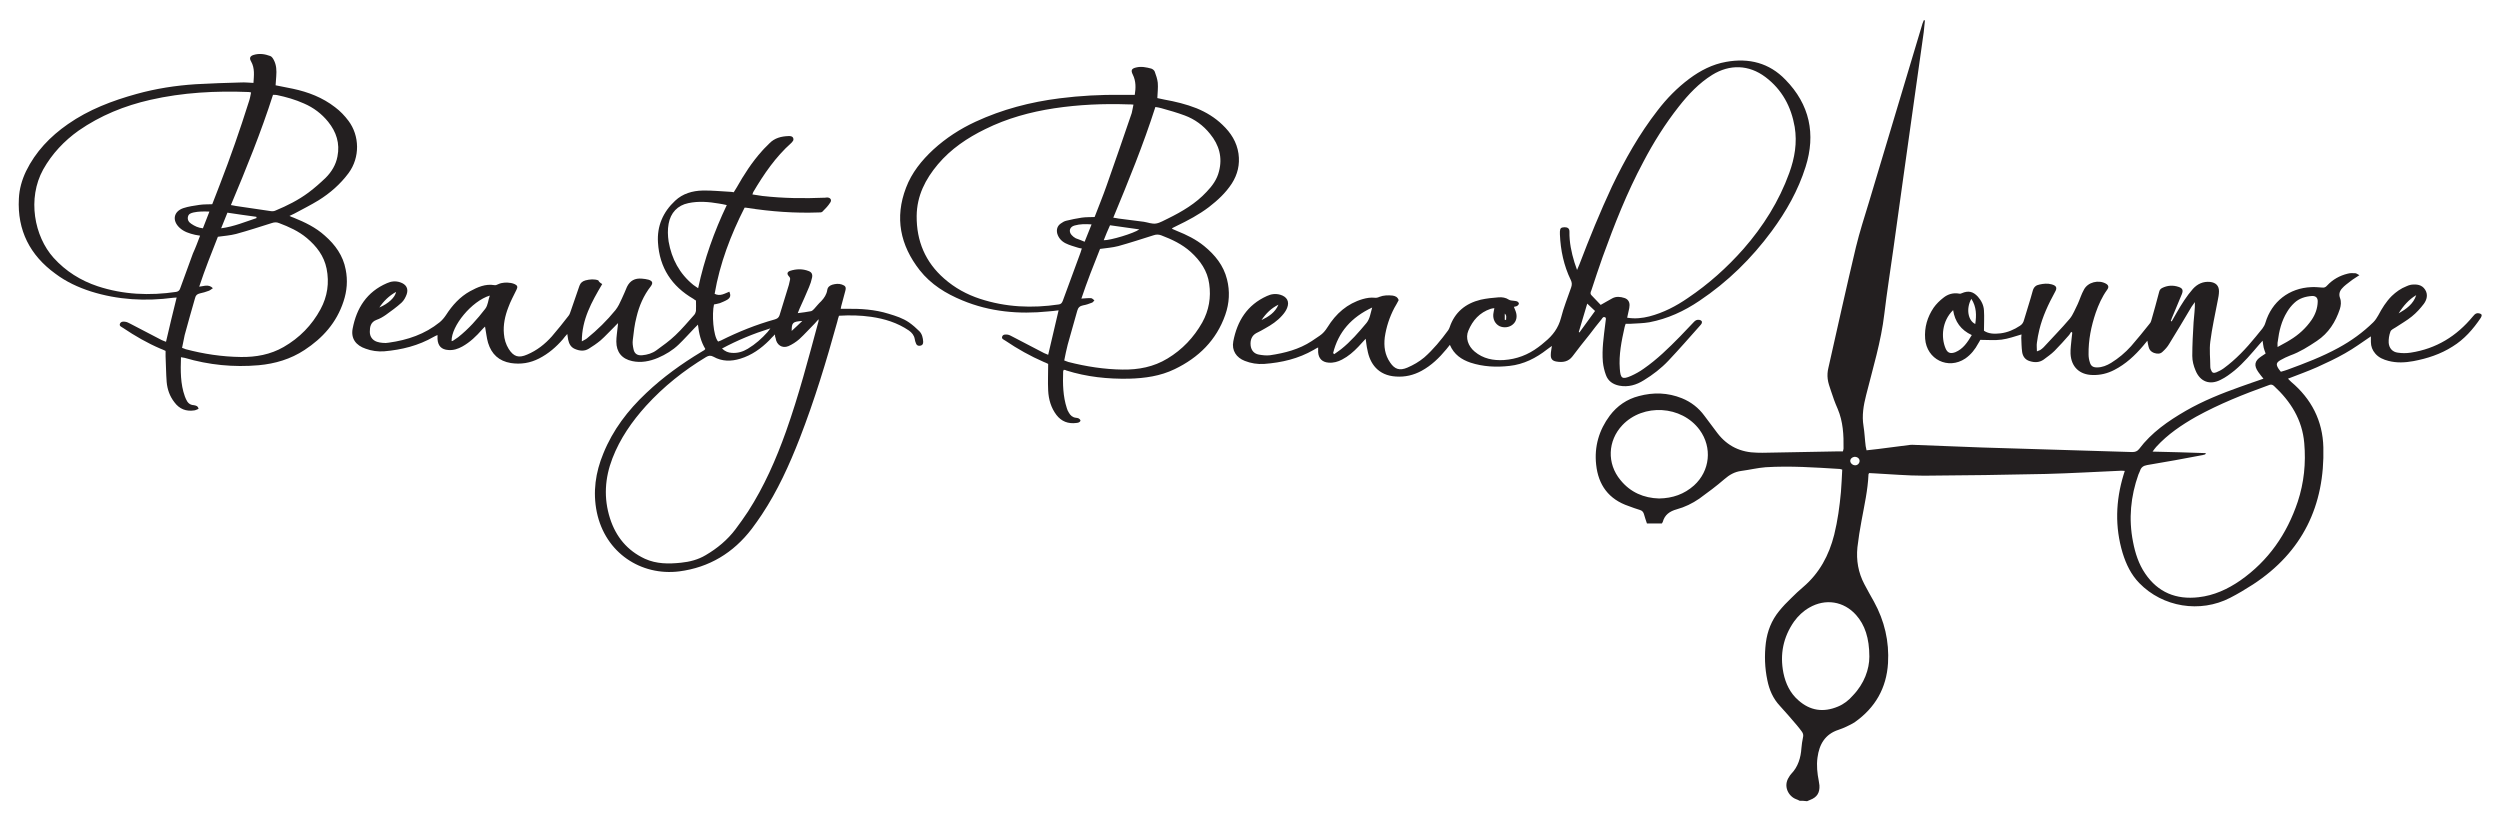<?xml version="1.0" encoding="UTF-8"?> <svg xmlns="http://www.w3.org/2000/svg" version="1.1" id="Layer_1" x="0" y="0" viewBox="0 0 1152 378" style="enable-background:new 0 0 1152 378" xml:space="preserve"><style>.BBL-logo-full{fill:#231f20}</style><path class="BBL-logo-full" d="M829.3 369c-.6-.3-1.2-.6-1.8-.8-3.3-1.3-6-5.9-3.1-10.2.3-.5.6-1 1-1.4 3.2-3.3 4.4-7.5 4.7-11.9.1-1.6.4-3.2.7-4.8.3-1.1.1-2-.6-2.9-.7-.9-1.4-1.9-2.2-2.8-2.6-3-5.1-6-7.8-8.9-3.2-3.4-4.9-7.4-5.8-11.8-1.2-5.7-1.4-11.5-.7-17.3.7-5.4 2.6-10.3 6.1-14.6 1.7-2.1 3.6-4.1 5.6-6 1.8-1.8 3.6-3.5 5.5-5.1 7.5-6.4 11.9-14.6 14.3-24.1 1.6-6.5 2.5-13.1 3.1-19.7.3-3.4.4-6.8.6-10.3-.5-.1-.8-.3-1.1-.3-11.4-.7-22.8-1.5-34.2-.8-3.8.3-7.4 1.2-11.2 1.7-3.1.4-5.5 1.8-7.8 3.8-3.7 3.2-7.6 6.1-11.6 9-3.2 2.2-6.7 3.9-10.4 4.9-3.2.9-5.5 2.5-6.4 5.8-.1.2-.2.4-.4.7h-6.9c-.5-1.5-1-2.9-1.4-4.4-.3-.9-.8-1.5-1.8-1.8-1.8-.5-3.5-1.2-5.2-1.8-9.2-3.1-14-9.7-15-19.1-.9-8.3 1.3-15.9 6.3-22.6 3.4-4.5 7.9-7.6 13.4-9 6.7-1.8 13.3-1.6 19.8 1 4.2 1.7 7.7 4.4 10.4 8.1 2 2.7 4 5.4 6 8 4.6 6 10.7 8.9 18.3 9 1.6 0 3.1.1 4.7 0l32.3-.6h2.5c.1-.5.3-.9.3-1.3.1-6.3-.2-12.4-2.7-18.3-1.2-2.7-2.2-5.5-3.1-8.3-.6-1.8-1.3-3.7-1.5-5.5-.2-1.6-.1-3.4.3-5 4.2-18.6 8.3-37.2 12.7-55.7 1.7-7 3.9-13.8 6-20.7 8.2-27.5 16.5-54.9 24.7-82.4l.6-1.5c.2 0 .3.1.5.1-.3 2.4-.4 4.8-.8 7.2-1.6 11.4-3.2 22.8-4.8 34.1-1.6 11.2-3.1 22.3-4.7 33.5-1.4 10.1-2.8 20.1-4.2 30.2s-3 20.1-4.2 30.2c-1.5 12.8-5.3 25.1-8.4 37.5-1.2 4.7-2 9.4-1.2 14.2.5 3.1.6 6.2 1 9.3.1.6.2 1.1.4 1.9 1.8-.2 3.6-.4 5.3-.6 4.9-.6 9.8-1.3 14.8-1.9.7-.1 1.3 0 2 0 10.4.4 20.7.8 31.1 1.2 23.1.7 46.1 1.4 69.2 2.1 1.4 0 2.3-.3 3.2-1.4 5.7-7.6 13.4-12.9 21.5-17.6 8-4.6 16.5-8 25.2-11.1 3.5-1.2 7-2.5 10.6-3.7-.9-1.1-1.7-2.1-2.4-3.1-2.1-3-1.7-5.1 1.3-7.1.7-.5 1.4-.9 2.1-1.4-.3-.9-.7-1.8-.9-2.7-.2-.9-.3-1.9-.5-3.2-.7.8-1.2 1.3-1.6 1.8-3.6 4.2-7.1 8.4-11.3 11.9-2 1.6-4.1 3.2-6.4 4.3-5 2.6-9.5.9-11.6-4.3-.9-2.1-1.5-4.4-1.5-6.7 0-5.2.3-10.4.6-15.5.2-3.1.7-6.1.6-9.3l-1.5 2.1c-3.4 5.7-6.8 11.5-10.3 17.1-.8 1.4-1.9 2.6-3.1 3.7-1.1 1.1-2.5 1-4 .5-1.3-.5-2.1-1.4-2.4-2.7-.2-.8-.4-1.7-.6-2.9-.7.9-1.3 1.6-1.9 2.3-3.8 4.5-8.1 8.5-13.4 11.2-3.1 1.6-6.4 2.4-9.9 2.3-6.1-.1-9.9-3.8-10.2-9.8-.1-2.3.3-4.7.5-7.1.1-.9.2-1.7.3-2.6-.2-.1-.4-.3-.5-.4-.3.5-.6 1-.9 1.4-2.2 2.5-4.4 5-6.8 7.4-1.5 1.5-3.3 2.7-5 4-2 1.4-4.2 1.4-6.4.7-2.1-.6-3.2-2.2-3.5-4.2-.3-2.2-.3-4.4-.4-6.6 0-.5.1-1 .1-1.5-3.1.9-6.1 2-9.2 2.4-3.1.4-6.3.1-9.8.1-.2.4-.5 1-.9 1.6-1.5 2.8-3.4 5.2-6 7-7.9 5.3-17.8.4-18.5-9.1-.4-5.2 1-10 3.9-14.3 1.2-1.7 2.8-3.3 4.5-4.6 2.1-1.7 4.6-2.4 7.3-1.9.4.1.9 0 1.2-.2 3-1.3 5.2-.8 7.4 1.6 1.6 1.8 2.7 4 2.8 6.4.2 3 0 6 0 9.3 2.2 1.5 4.9 1.5 7.6 1.2 3.3-.4 6.3-1.7 9-3.5 1.1-.7 1.6-1.6 1.9-2.8 1.3-4.5 2.8-8.9 4-13.4.5-1.7 1.5-2.5 3.1-2.8 1.8-.4 3.7-.6 5.5-.1 2.3.6 2.8 1.6 1.6 3.6-3 5.5-5.7 11.2-7.2 17.4-.5 1.9-.8 3.9-1.1 5.9-.2 1.2 0 2.5 0 4 .6-.2 1.1-.4 1.5-.6.6-.4 1.1-.8 1.6-1.3 4-4.4 8.2-8.6 12-13.1 1.6-1.9 2.5-4.5 3.7-6.8 1-2.2 1.7-4.6 2.9-6.7 1.8-3.4 6.7-4.6 10.1-2.7 1.2.7 1.5 1.6.5 2.9-2.3 3.2-3.9 6.8-5.2 10.5-2.1 6.2-3.4 12.6-3.3 19.2 0 1.2.2 2.5.6 3.7.5 1.7 1.5 2.3 3.3 2.3 2.4 0 4.5-.9 6.5-2.1 3.4-2.1 6.5-4.7 9.2-7.7 2.9-3.3 5.7-6.8 8.5-10.3.4-.4.7-1 .8-1.5 1.2-4.3 2.5-8.7 3.6-13.1.2-.9.6-1.5 1.4-1.9 2.4-1.2 5-1.4 7.6-.5 1.8.6 2.2 1.5 1.5 3.3-1.3 3.2-2.7 6.4-4 9.6-.4.9-.8 1.9-1.1 2.8.1.1.3.1.4.2l2.4-4.2c2.2-3.8 4.5-7.5 7.4-10.8 2.1-2.3 4.7-3.5 7.9-3.2 2.6.3 4.1 1.7 4.1 4.3 0 1.5-.3 2.9-.6 4.4-1.2 6.3-2.6 12.5-3.4 18.8-.5 3.8 0 7.8 0 11.7 0 .4.1.9.3 1.3.5 1.3 1 1.7 2.4 1.2 1.2-.5 2.4-1.1 3.5-1.9 5.6-4.1 10.3-9.1 14.7-14.5 1-1.3 2.1-2.5 3.1-3.8.6-.8 1.1-1.7 1.4-2.7 2.9-9.7 10.9-16 21.2-16.4 1.6-.1 3.3.1 4.9.2 1 .1 1.6-.1 2.3-.9 2.6-2.8 5.8-4.6 9.5-5.5 1.1-.3 2.3-.3 3.5-.2.5 0 .9.4 1.9.9-1.6 1.1-2.9 1.8-4 2.7-1.4 1.1-2.9 2.1-4 3.4-1.1 1.2-1.6 2.7-.9 4.5.6 1.6.4 3.4-.1 5-2 6-5.2 11.1-10.6 14.7-3.9 2.6-7.8 5.1-12.3 6.7-1.5.6-3 1.3-4.4 2.1-2.1 1.2-2.2 2.1-.9 4.1.3.4.6.8 1 1.3 1.1-.3 2.1-.6 3.2-1 7.9-2.9 15.8-5.9 23.3-10 5.9-3.2 11.3-7.1 16.1-11.8.9-.9 1.7-2.1 2.3-3.2 1.7-3.2 3.6-6.3 6.2-8.9 2-1.9 4.2-3.5 6.8-4.5.7-.3 1.4-.6 2.1-.7 2.5-.3 5-.1 6.5 2.3 1.4 2.2.8 4.6-.6 6.5-1.6 2.1-3.4 4.1-5.5 5.8-2.3 1.9-4.9 3.3-7.4 5-.9.6-2.2 1.1-2.5 2-.6 1.6-.9 3.5-.8 5.2.2 2.4 1.7 4.2 4.2 4.5 1.9.3 4 .3 5.9 0 11.8-1.8 21.2-7.6 28.7-16.7.5-.6 1-1.2 1.7-1.4.6-.2 1.5 0 2 .3.7.5.2 1.2-.1 1.8-3.5 5.2-7.6 9.9-13 13.2-5.5 3.5-11.6 5.5-18 6.7-3.8.7-7.7.9-11.5-.1-2.3-.6-4.5-1.5-6.1-3.4-1.3-1.5-2-3.3-2-5.3V155c-4 2.7-7.8 5.5-11.9 7.8-4.2 2.4-8.5 4.4-12.9 6.4-4.3 1.9-8.8 3.5-13.4 5.3l1.4 1.4c9.4 7.9 14.6 18 14.9 30.2.7 26.8-9.6 48.3-32.4 63.2-3.4 2.2-6.9 4.3-10.6 6.2-13.8 7.1-31 4.3-41.8-6.8-3.8-3.9-6.1-8.7-7.7-13.9-3.6-12-3.2-24 .4-35.9.2-.6.3-1.1.6-1.9-.6 0-1.1-.1-1.5-.1-11.6.5-23.3 1.2-34.9 1.5-18.7.4-37.4.7-56.1.8-7.8 0-15.5-.7-23.3-1.1-.7 0-1.3-.1-2-.1-.1.2-.3.4-.3.6-.3 7.2-1.9 14.2-3.2 21.3-.8 4.1-1.4 8.2-1.9 12.3-.6 6 .4 11.7 3.2 17 1.4 2.7 2.9 5.3 4.4 8 4.9 8.9 7.1 18.4 6.5 28.4-.7 11.5-5.9 20.5-15.2 27.1-1.3.9-2.7 1.5-4.1 2.2-1.1.5-2.3 1-3.5 1.4-6.2 2-8.9 6.7-9.7 12.8-.5 3.7-.1 7.2.6 10.8.1.7.2 1.3.3 2 .2 3.4-1.1 5.5-4.3 6.7-.5.2-.9.4-1.4.6-1.4-.2-2.4-.2-3.4-.2zm187.2-160.2c-.3.4-.3.6-.4.6-.3.1-.7.2-1.1.3-8.5 1.6-17 3.2-25.6 4.6-1.8.3-2.8 1.1-3.3 2.7-.2.6-.5 1.1-.7 1.6-3.6 10.1-4.6 20.5-2.5 31.1 1 5.2 2.6 10.2 5.6 14.6 5.9 8.7 14.3 12.1 24.6 10.9 7.1-.8 13.4-3.7 19.2-7.7 13-9.1 21.5-21.4 26.5-36.3 2.9-8.8 3.8-17.8 3-27-.9-10.8-6.3-19.3-14-26.4-.8-.7-1.5-.7-2.4-.3-11.4 4.1-22.7 8.6-33.4 14.5-6.7 3.8-13.1 8.1-18.4 13.9-.5.6-1 1.2-1.7 2.2 8.5.2 16.4.4 24.6.7zm-155.1 93.8c0-8.6-2.1-14.7-6.1-19.2-5.7-6.4-14.2-7.7-21.6-3.4-2.8 1.6-5.1 3.8-7 6.4-5 7.2-6.6 15.1-4.9 23.7 1 4.9 3.1 9.3 6.9 12.6 5.4 4.8 11.5 5.7 18.2 2.9 2.7-1.1 5-2.9 6.9-5.1 5.3-5.5 7.6-12.2 7.6-17.9zm-96.9-72.9c6.3-.1 11.6-2 16.1-6 7.4-6.7 8.5-17.5 2.6-25.6-8.3-11.3-26-12.3-35.6-2.2-6.8 7.2-7.2 17.7-.9 25.3 4.6 5.7 10.8 8.3 17.8 8.5zm285-69.8c2.1-1.2 4-2.1 5.7-3.2 4-2.4 7.4-5.5 10-9.3 1.7-2.5 2.7-5.3 2.8-8.3.1-1.9-.9-2.8-2.7-2.7-3 .2-5.9 1.1-8.1 3.2-1.3 1.2-2.4 2.6-3.3 4.1-2.6 4.2-3.7 8.8-4.3 13.6-.2.8-.1 1.5-.1 2.6zm-140.9-5.5c-5-2.3-7.8-6.2-8.6-11.5-5.2 5.1-5.6 12.6-3.5 17.6.9 2.2 2.3 2.6 4.5 1.8 3.6-1.5 5.6-4.5 7.6-7.9zm-.2-16.7c-2.5 4.4-1.6 10 1.8 11.6.6-4 .6-7.9-1.8-11.6zm196.9 6.7c3.5-2 6.8-4.3 8.1-8.4-3.4 2-6 5-8.1 8.4zm-248.4 68c0-1.1-1-1.9-2.3-1.9-1.1.1-2 .9-2 1.9s1.1 2 2.2 2c1.1.1 2.1-.9 2.1-2zM277.5 130.9c-4.9 8.3-9.4 16.3-9.4 26.4 1-.6 1.8-.9 2.4-1.4 4.8-3.9 9.2-8.2 13.1-13 1.2-1.5 2.1-3.4 2.9-5.2.9-1.8 1.6-3.7 2.4-5.5 1.4-2.9 3.7-4.1 6.9-3.8 1 .1 2.1.2 3.1.5 1.8.6 2.1 1.5 1 3-3.3 4.2-5.4 9.1-6.6 14.2-.9 3.4-1.3 7-1.7 10.5-.2 1.4 0 2.8.3 4.2.4 2.2 1.8 3.1 4 2.9 2.4-.2 4.7-.9 6.6-2.3 3-2.2 6-4.3 8.7-6.9 3.1-2.9 5.8-6.2 8.6-9.3.5-.5.8-1.3.9-1.9.1-1.5 0-3.1 0-4.8-.4-.2-.8-.5-1.2-.8-10-5.8-15.6-14.4-16.3-25.9-.5-7.6 2.3-14.1 7.9-19.3 3.5-3.3 8-4.6 12.7-4.7 4.3-.1 8.6.4 12.9.6.4 0 .9.1 1.4.2.4-.7.9-1.4 1.3-2.1 3.4-6 7.1-11.8 11.8-17 1-1.2 2.2-2.2 3.3-3.4 2.4-2.5 5.5-3.3 8.9-3.4.8 0 1.7 0 2.1.9.4 1.1-.3 1.6-.9 2.3-7.2 6.4-12.6 14.3-17.5 22.6-.1.2-.2.5-.4 1.1 1.6.2 3.1.5 4.6.7 9.6 1.1 19.2 1.2 28.9.8.3 0 .6-.1.9-.1 1.5 0 2.3 1.1 1.5 2.3-1 1.6-2.4 3-3.7 4.3-.3.3-1.1.3-1.7.3-11 .4-21.9-.4-32.8-2.1-.4-.1-.7-.1-1.3-.1-6.4 12.6-11.4 25.7-13.8 39.7 2.6 1.3 4.7-.2 6.8-1 .7 1.7.5 2.7-.8 3.6-1.1.7-2.4 1.2-3.6 1.7-.9.3-1.9.4-2.7.6-1 4.4-.4 14.4 1.9 17.1.4-.2.9-.3 1.3-.5 8-4 16.2-7.3 24.8-9.7 1-.3 1.8-.7 2.2-1.9 1.4-4.7 2.9-9.4 4.3-14 .2-.7.3-1.5.5-2.2s.1-1.2-.5-1.8c-1-1.1-.8-2 .6-2.5 2.8-.9 5.7-1 8.5.1 1.4.5 1.9 1.5 1.6 3-.3 1.5-.8 3-1.4 4.4-1.4 3.4-2.9 6.7-4.4 10-.2.5-.4 1.1-.8 2 2.2-.3 4.2-.5 6.1-.9.5-.1 1-.6 1.4-1 1.1-1.2 2.1-2.5 3.3-3.6 1.4-1.5 2.5-3.1 2.8-5.2.2-1.3 1.1-2 2.3-2.4 1.5-.4 2.9-.6 4.4-.1 1.7.6 2.1 1.2 1.6 3-.6 2.4-1.3 4.7-1.9 7.1-.1.3-.1.6-.2 1.1h2.5c6.6-.1 13.2.3 19.6 2.3 3.3 1 6.5 2 9.4 4 1.7 1.2 3.3 2.6 4.7 4 1.3 1.3 1.7 3.1 1.8 4.9 0 1-.3 1.6-1.3 1.8-.9.2-1.7-.1-2-1-.3-.7-.5-1.4-.6-2.1-.3-1.7-1.3-2.9-2.7-3.9-5.3-3.6-11.2-5.4-17.4-6.3-4.9-.7-9.7-.8-14.8-.5-.3.9-.6 1.8-.8 2.8-5 18.1-10.5 36.2-17.3 53.7-4.8 12.3-10.2 24.2-17.5 35.2-1.5 2.2-3 4.4-4.6 6.5-8.5 11.1-19.6 17.8-33.4 19.6-17.6 2.2-34.1-8.5-38-27.3-1.9-9.3-.6-18.3 3-27 4.4-10.9 11.3-19.9 19.8-27.9 7.7-7.3 16.2-13.4 25.3-18.9l1.5-.9c.1-.1.2-.2.4-.5-2-3.3-2.9-6.9-3.4-11.2l-1.5 1.5c-2.5 2.6-4.8 5.2-7.4 7.7-2.7 2.6-6 4.6-9.5 6.1-3.8 1.6-7.8 2.4-11.9 1.5-4.7-1-7.3-4.1-7.3-9 0-2.2.4-4.4.6-6.6.1-.5.1-1 .2-1.9-.7.7-1.2 1.1-1.6 1.6-2.2 2.1-4.2 4.4-6.5 6.4-1.7 1.4-3.6 2.7-5.4 3.8-2.1 1.3-4.3 1-6.4.1-1.9-.8-2.7-2.4-3.1-4.3-.1-.7-.2-1.4-.4-2.6-.9 1-1.5 1.7-2 2.4-3.1 3.6-6.7 6.7-11 8.9-4.1 2.1-8.4 2.8-13 2.1-5.5-.9-8.9-4.1-10.5-9.3-.7-2.4-.9-4.9-1.4-7.5-.4.4-.9.8-1.3 1.3-2.7 3.1-5.6 5.9-9.2 7.9-2 1.1-4.1 1.8-6.4 1.6-3.2-.2-4.8-1.9-5-5.1v-1.8c-.7.3-1.2.5-1.7.8-7.1 4.1-14.8 6-22.9 6.7-2.9.2-5.8-.2-8.5-1.2-4.5-1.5-6.9-4.7-6-9.3 1.8-9.4 6.5-16.9 15.8-20.9 2-.9 4-1.1 6.1-.4 2.7.9 3.9 2.8 3 5.5-.5 1.4-1.3 2.9-2.4 3.9-2.2 2-4.7 3.8-7.2 5.6-1.3.9-2.8 1.8-4.3 2.3-2.7 1-3.1 3.2-3.1 5.5 0 2.2 1.2 3.9 3.3 4.6.8.3 1.7.4 2.6.5 1 .1 1.9.1 2.9-.1 8.6-1.2 16.6-3.9 23.4-9.4 1.1-.9 2.1-2.1 2.9-3.3 2.9-4.5 6.4-8.4 11.1-11 3.5-1.9 7.1-3.5 11.2-2.8.5.1 1.2-.1 1.7-.4 1.9-.9 3.9-.9 5.9-.6.6.1 1.3.3 1.9.6 1.2.6 1.3 1.3.7 2.5-1.3 2.7-2.8 5.4-3.8 8.2-1.5 3.9-2.4 8-2 12.2.2 2.5.9 4.8 2.2 6.9 2.3 3.6 4.6 4.3 8.5 2.6 4.5-1.9 8.2-4.8 11.4-8.4 2.7-3.1 5.2-6.3 7.7-9.5.5-.6.7-1.4 1-2.2 1.3-3.8 2.7-7.7 4-11.6.5-1.4 1.4-2.1 2.8-2.5 2-.5 4-.7 5.9 0 .2.6.9 1.2 1.8 1.7zm79.6 23.2c-1.1 1.1-1.9 1.9-2.6 2.7-3.8 3.8-8.1 6.9-13.4 8.5-4.2 1.3-8.4 1.3-12.3-.9-1.3-.7-2.2-.6-3.4.1-10.3 6.2-19.6 13.6-27.7 22.5-6.5 7.2-12 15.1-15.5 24.2s-4.1 18.3-1.1 27.7c2.7 8.4 7.9 14.8 16.1 18.6 5.3 2.4 10.9 2.4 16.6 1.8 4-.4 7.9-1.4 11.4-3.5 5.3-3.1 10-7 13.7-11.9 2-2.6 3.9-5.4 5.8-8.2 7.4-11.5 12.9-24 17.5-36.9 5.9-16.6 10.3-33.5 14.9-50.5.1-.3.1-.5.1-1.2-.7.8-1.2 1.3-1.7 1.9-2.4 2.4-4.7 5-7.2 7.3-1.5 1.3-3.2 2.4-5 3.2-2.9 1.2-5.5-.6-5.9-3.7-.2-.4-.3-.8-.3-1.7zm-22.2-59.6c-1.3-.3-2.4-.5-3.6-.7-4.7-.8-9.4-1.2-14.1-.2-5 1-8.2 4.5-9.1 9.5-.5 2.7-.4 5.5 0 8.2 1.4 8 5 14.8 11.4 20 .6.5 1.4.9 2.2 1.5 2.9-13.6 7.4-26.1 13.2-38.3zm-126.8 62.7c.3-.1.6-.1.8-.3.7-.5 1.5-1 2.2-1.5 4.8-3.8 8.8-8.3 12.5-13.1 1.3-1.7 1.3-3.9 2.1-6.1-8.3 2.5-17.8 14-17.6 21zm124.6 3.4c1.5 1.4 2.9 1.9 4.5 2 2.7.2 5.1-.5 7.4-1.9 3.5-2.1 6.4-4.7 9.1-7.7.4-.4.6-.9 1.3-1.7-8 2.5-15.2 5.5-22.3 9.3zm-157.9-18.9c4.2-1.8 7.3-4.7 7.7-7.2-3.2 1.8-5.7 4.2-7.7 7.2zm194.9 6.2c-4.4.3-4.9.7-4.9 4.6 1.8-1.7 3.4-3.1 4.9-4.6z"></path><path class="BBL-logo-full" d="M629.3 156.1c-1.3 1.4-2.4 2.6-3.4 3.7-2.2 2.3-4.6 4.4-7.5 5.9-1.9 1-4 1.6-6.2 1.4-2.9-.2-4.6-1.9-4.8-4.8v-2.2c-.8.4-1.4.7-2 1.1-7.1 4.1-14.8 5.9-22.9 6.5-3.1.2-6.1-.3-8.9-1.4-3.9-1.5-6.1-4.8-5.3-9 1.8-9.4 6.4-16.8 15.5-20.9 1.9-.9 3.9-1.2 6.1-.6 3.1.9 4.4 3.1 3.2 6.1-.5 1.3-1.4 2.5-2.3 3.5-2.2 2.5-4.9 4.3-7.8 5.9-1.3.8-2.7 1.5-4.1 2.2-2 1.1-2.9 3.1-2.6 5.8.3 2.2 1.6 3.7 3.8 4.1 1.7.3 3.4.5 5.1.3 6.8-1 13.4-2.7 19.2-6.5 1.2-.8 2.5-1.7 3.7-2.5 1.5-1 2.6-2.3 3.6-3.9 3.9-6.3 9.1-10.9 16.3-13 1.8-.5 3.6-.8 5.5-.6.7.1 1.5-.1 2.1-.4 2-.8 4.1-.8 6.1-.6 1.2.2 2.3.6 2.8 2.1-.6 1.2-1.3 2.4-2 3.6-2.2 4.2-3.7 8.7-4.4 13.5-.5 4.2 0 8.1 2.5 11.7 2.1 3.1 4.4 3.8 7.9 2.3 2.8-1.2 5.4-2.7 7.8-4.7 4.2-3.7 7.7-8 11-12.5.3-.4.5-.9.7-1.4 2.3-6.9 7.3-11 14.3-12.7 2.7-.6 5.6-.9 8.3-1.1 1.6-.1 3.2.1 4.7 1.1.6.4 1.6.4 2.3.5.5.1 1.1.1 1.5.3s.8.6.8 1c0 .3-.4.8-.7 1-.4.3-1 .3-1.6.5.3.7.6 1.4.8 2 .9 2.4.4 4.7-1.3 6.1-1.6 1.4-4.1 1.7-6.1.8-2-1-3.1-3.1-2.9-5.5.1-.9.3-1.7.5-2.8-.6.1-1.2.1-1.7.3-5.1 1.7-8.3 5.3-10.3 10.1-1.4 3.3-.1 7.1 2.9 9.6 3.9 3.3 8.6 4.2 13.5 3.9 5.9-.4 11.1-2.4 15.8-5.9 1.1-.8 2.1-1.6 3.1-2.5 3.6-2.9 6.2-6.4 7.4-11 1.2-4.8 3.1-9.4 4.7-14.1.4-1.2.4-2.2-.2-3.4-3.2-6.6-4.7-13.7-5-21v-1.3c.1-1.6.5-1.9 2.1-2 1.4 0 2.3.5 2.3 2-.1 4.9.9 9.6 2.3 14.2.3 1 .7 2 1.2 3.5.5-1.2.8-1.9 1.1-2.6 4.6-12.1 9.5-24.1 15-35.9 5.9-12.3 12.6-24.2 21-35 4.2-5.5 9-10.4 14.6-14.6 5.1-3.8 10.7-6.7 17-7.8 10.5-1.9 19.9.5 27.3 8.2 11.2 11.4 14.1 25.1 9.3 40.2-3.4 10.8-8.9 20.5-15.6 29.6-9.3 12.6-20.3 23.4-33.3 32.1-7.1 4.8-14.7 8.3-23.1 9.9-2.9.5-5.9.5-8.8.7h-2.1c-.2.6-.4 1.1-.5 1.6-1.4 6.3-2.7 12.6-2.2 19.1.3 4.5 1.1 5.1 5.2 3.3 2-.9 4-2 5.8-3.3 6.2-4.3 11.5-9.5 16.8-14.9l6.3-6.6c.7-.8 1.5-1.2 2.6-1 1 .2 1.4.8 1 1.7-.2.3-.4.6-.7.9-4.8 5.4-9.6 10.9-14.6 16.2-3.3 3.5-7.2 6.5-11.3 9-3.5 2.2-7.2 3.3-11.4 2.5-2.9-.6-5.1-2.1-6.1-4.9-.7-1.9-1.2-4-1.4-6-.5-5.9.4-11.7 1.1-17.5l.3-2.4c0-.2-.1-.4-.2-.6-1-.6-1.4.2-1.8.8-1.9 2.3-3.7 4.6-5.5 7-2.7 3.4-5.4 6.7-7.9 10.1-1.9 2.5-4.5 2.9-7.4 2.4-1.9-.3-2.7-1.3-2.6-3.2 0-1.2.3-2.4.5-4-.9.7-1.5 1.1-2.2 1.6-5.1 4-10.8 6.9-17.3 7.6-6.1.7-12.2.4-18-1.5-4.1-1.4-7.6-3.7-9.5-8.2-.6.8-1.1 1.4-1.6 2-3.3 4-6.9 7.5-11.5 10-3.7 2-7.6 2.9-11.8 2.6-8.2-.5-12-6-13.1-12.3-.4-1.6-.5-3.1-.8-5.1zm120.5-9.7c3.7.6 7 .2 10.2-.6 6.5-1.7 12.3-4.7 17.8-8.5 9.5-6.4 18-14 25.6-22.6 9.1-10.4 16.4-22 21.1-35 2.5-6.9 3.7-13.9 2.5-21.2-1.6-9.3-5.8-17.2-13.5-23-7.6-5.7-16.4-6-24.5-1-6.1 3.8-11 9-15.4 14.6-6.3 8-11.7 16.6-16.4 25.6-7.5 14-13.3 28.8-18.7 43.7-1.8 5.1-3.5 10.2-5.2 15.4-.3.7-.7 1.5.1 2.3 1.5 1.5 2.9 3.1 4.2 4.4 2-1.1 3.6-2.1 5.3-3 1.8-1 3.7-.8 5.6-.2 1.6.5 2.4 1.7 2.4 3.3 0 .9-.2 1.8-.4 2.6-.2 1-.4 2-.7 3.2zm-135.5 16.3.5.5c1.1-.8 2.2-1.5 3.2-2.3 4.4-3.5 8.1-7.8 11.7-12.1 1.6-2 1.8-4.4 2.6-7.1-9.6 4.5-15.6 11.3-18 21zm117.1-22.8c-1.4 4.6-2.6 8.8-3.9 13.1.1.1.2.1.3.2 2.4-3.3 4.7-6.5 7.2-9.9-1.1-1.1-2.2-2.1-3.6-3.4zm-142.3.5c-3.3 1.6-5.8 4.1-7.8 7.1 3.3-1.6 6.3-3.5 7.8-7.1zm104.3 7h.6c0-1 .4-2-.6-2.9v2.9zM91.5 188.4c-.6.2-1.2.6-1.9.7-3.8.6-6.9-.6-9.2-3.7-2.2-2.8-3.3-6-3.6-9.4-.3-3.9-.3-7.8-.5-11.8v-2.5c-.8-.4-1.5-.7-2.3-1-6.1-2.6-11.8-5.9-17.3-9.6-.7-.5-1.9-.8-1.4-2 .5-1 1.6-1 2.6-.8.8.1 1.5.6 2.2.9l14.4 7.5c.6.3 1.3.5 2 .8 1.6-6.9 3.2-13.6 4.9-20.4-.5 0-1 .1-1.5.1-12.9 1.7-25.6 1-38-2.9-5.9-1.9-11.5-4.5-16.4-8.2-11.6-8.4-17.6-19.9-16.8-34.6.2-4.4 1.4-8.6 3.3-12.6 4.4-9 11.1-16 19.3-21.7 9.6-6.7 20.4-10.8 31.6-13.9 9-2.5 18.1-3.9 27.4-4.5 6.9-.4 13.8-.6 20.7-.8 1.8-.1 3.7.1 5.8.2.2-3.4.7-6.7-1.1-9.9-.9-1.5-.5-2.5 1.2-3 2.6-.8 5.2-.4 7.6.5.7.2 1.3 1.1 1.7 1.9 1.2 2.3 1.3 4.8 1.1 7.4l-.3 4.2c2.8.6 5.4 1.1 8 1.6 7 1.5 13.6 4 19.4 8.5 2.4 1.8 4.4 3.9 6.2 6.3 5.1 6.8 5.4 16.8 0 24.1-3.8 5.1-8.5 9.2-13.8 12.5-3.6 2.2-7.4 4.1-11.1 6.1-.6.3-1.3.6-2.3 1.1.8.4 1.3.6 1.9.8 5.2 2.1 10.2 4.5 14.4 8.3 4.8 4.2 8.4 9.2 9.6 15.6 1 5 .6 9.9-1 14.7-3.2 9.8-9.6 16.9-18 22.4-6.4 4.2-13.5 6.3-21.1 7-11.6 1-22.9-.1-34.1-3.4-.5-.1-1-.2-1.7-.3-.2 6.2-.3 12.3 1.8 18.1.2.4.3.8.5 1.2.7 1.6 1.7 2.7 3.6 2.8 1 .2 1.9.3 2.2 1.7zm.7-79.8c-1-.2-1.6-.3-2.3-.4-2.6-.6-5.2-1.4-7.2-3.3-3.5-3.3-2.7-7.5 1.8-9 2.4-.8 4.9-1.1 7.4-1.5 2-.3 4-.2 5.9-.3 1.3-3.2 2.4-6.3 3.6-9.3 4.8-12.4 9.2-25 13.2-37.7.5-1.4.8-2.9 1.1-4.5-.5-.1-.8-.2-1.1-.2-15.2-.6-30.4.2-45.3 3.6-11.9 2.7-23 7.2-33.1 14.2-6.6 4.7-12.2 10.6-16.3 17.9-7.4 13.4-4.1 30.8 4.8 40.7 5.6 6.2 12.5 10.5 20.3 13.1 11.8 3.9 24 4.4 36.2 2.6 1.1-.2 1.6-.8 1.9-1.8 1.9-5.3 3.9-10.6 5.8-15.9 1.2-2.6 2.2-5.3 3.3-8.2zm-8.3 51.7c.7.2 1.1.4 1.6.6 8.3 2.2 16.8 3.5 25.5 3.6 6.9.1 13.6-1.1 19.7-4.6 7.3-4.2 13-10 17-17.4 3.2-5.9 4.1-12.2 2.8-18.7-1.2-5.9-4.6-10.3-9.1-14.1-3.8-3.2-8.3-5.2-12.8-6.9-1.2-.5-2.2-.4-3.4 0-5.4 1.7-10.9 3.5-16.4 5-2.7.7-5.5.9-8.4 1.3-3 7.6-6 15.1-8.6 23 2.2-.2 4.3-1.3 6.3.7-.8.5-1.3 1-1.9 1.2-1.3.5-2.7.9-4.1 1.2-1.3.3-1.9.9-2.2 2.1-1.6 5.7-3.3 11.4-4.8 17.1-.4 1.8-.8 3.8-1.2 5.9zm22.5-65.8c.9.1 1.5.3 2.2.4 5.4.8 10.8 1.6 16.3 2.4.7.1 1.5 0 2.1-.3 5.3-2.2 10.5-4.8 15.2-8.3 2.8-2.1 5.4-4.4 7.9-6.8 2.7-2.7 4.7-6 5.4-9.8 1.2-6-.5-11.3-4.3-16-3-3.7-6.7-6.5-11.1-8.4-4-1.8-8.2-3-12.5-3.9-.6-.1-1.1-.1-1.8-.1-5.5 17.2-12.3 33.9-19.4 50.8zm11.8 6c0-.2 0-.4-.1-.6-4.4-.6-8.8-1.2-13.3-1.9-1 2.5-1.9 4.7-2.9 7.2 6-.8 11.1-3 16.3-4.7zm-21.7-3c-2.7-.1-5-.1-7.3.4-1.2.3-2.3.6-2.6 2-.3 1.4.4 2.5 1.5 3.2 1.6 1.1 3.3 1.9 5.4 2.1.9-2.4 1.9-4.9 3-7.7zM490.2 170.4c-.2.4-.3.6-.3.8-.2 5.7-.1 11.4 1.7 16.9.2.7.5 1.4.9 2 .7 1.3 1.7 2.2 3.2 2.4.9.1 1.8.2 2.2 1.3-.3.9-1.1 1-1.9 1.1-3.8.5-6.9-.7-9.2-3.7-2.5-3.3-3.6-7.2-3.8-11.2-.2-4.1 0-8.1 0-12.3-.7-.3-1.3-.7-2-.9-6.2-2.7-12.1-6-17.7-9.8-.7-.5-1.9-.8-1.5-1.9.4-1.1 1.6-1 2.5-.9.8.1 1.6.6 2.4 1l14.4 7.5c.6.3 1.3.5 1.9.8 1.6-6.9 3.2-13.6 4.8-20.5-1.6.2-3.1.4-4.7.5-13.6 1.4-27 .2-39.7-5.1-7.5-3.1-14.4-7.3-19.6-13.9-9-11.5-11.6-24.2-6.3-38 2.6-6.9 7.2-12.6 12.6-17.6 5.8-5.3 12.3-9.5 19.4-12.8 12.3-5.7 25.3-9.1 38.8-10.8 9.4-1.2 18.9-1.7 28.4-1.6h6.2c.5-3.1.6-6.3-.9-9.3-1-2-.6-2.8 1.5-3.3 2.4-.6 4.7-.1 7 .5.6.2 1.4.8 1.6 1.4.6 1.6 1.2 3.4 1.4 5.1.2 2.3-.1 4.6-.2 7.1 1 .2 2.2.5 3.3.7 5 .9 10 2.1 14.8 4 4.4 1.8 8.5 4.3 11.9 7.6 3.9 3.7 6.6 7.9 7.4 13.3.7 5-.4 9.6-3.1 13.8-2.8 4.3-6.5 7.7-10.5 10.8-4.6 3.5-9.7 6.2-14.9 8.7l-1.8.9-.4.4c.8.3 1.5.7 2.3 1 4.5 1.8 8.8 3.9 12.6 7 5 4.1 8.9 8.9 10.5 15.3 1.4 5.5 1.1 11-.8 16.4-4.1 11.7-12.3 19.7-23.3 25-6.6 3.2-13.7 4.2-21 4.4-9.8.2-19.5-.8-29-3.8-.2-.2-.6-.2-1.1-.3zm32.1-122.2c-1-.1-1.7-.1-2.4-.1-11.4-.4-22.8.1-34.1 1.8-11.1 1.7-21.7 4.6-31.8 9.6-8.2 4-15.8 9.1-21.8 16.2-5.8 6.9-9.7 14.5-9.8 23.8-.1 11.6 4 21.3 12.7 28.9 4.9 4.3 10.4 7.3 16.5 9.3 11.9 3.9 24 4.4 36.2 2.6 1-.1 1.5-.6 1.9-1.6 2.7-7.4 5.5-14.9 8.2-22.3.2-.6.4-1.2.6-1.9-.8-.1-1.3-.2-1.9-.4-1.9-.6-3.8-1.1-5.6-2-1.8-.9-3.2-2.4-3.8-4.4-.5-1.9 0-3.6 1.6-4.7.8-.6 1.7-1.1 2.6-1.3 2.3-.6 4.6-1 7-1.4 2-.3 4-.2 6-.3 1.9-5 3.9-9.8 5.6-14.7 3.9-11 7.7-22.1 11.5-33.2.3-1.2.5-2.5.8-3.9zm-31.9 117.9c.8.3 1.4.5 1.9.7 8.2 2.1 16.6 3.4 25 3.5 7.3.1 14.3-1.2 20.7-5.1 6.8-4.1 12.1-9.7 16-16.6 3.1-5.6 4.1-11.6 3.2-17.8-.8-6-4.1-10.7-8.5-14.7-4-3.6-8.7-5.8-13.7-7.7-1.2-.4-2.2-.4-3.4 0-5.4 1.7-10.9 3.5-16.3 5-2.7.7-5.5.9-8.4 1.3-3 7.5-6 15.1-8.6 22.9 1.7-.1 3.1-.3 4.5-.2.5 0 1 .7 1.5 1-.4.4-.7 1-1.2 1.1-1.3.5-2.7 1-4 1.2-1.5.3-2.3 1-2.7 2.5-1.4 5.2-3 10.4-4.4 15.6-.6 2.3-1.1 4.8-1.6 7.3zm42-116.8c-5.6 17.5-12.4 34.1-19.4 51 1 .1 1.7.3 2.4.4l11.7 1.5c1.9.3 3.8 1.1 5.6.8 1.9-.3 3.7-1.5 5.5-2.3 6.5-3.2 12.8-6.9 17.8-12.3 2.6-2.7 4.8-5.7 5.7-9.4 1.7-6.4.1-12.2-4.1-17.3-3.1-3.9-7.1-6.8-11.7-8.5-3.5-1.3-7-2.3-10.6-3.3-.9-.3-1.8-.4-2.9-.6zm-23.8 61.4c3 .1 14-3.2 16.4-5-4.6-.6-9-1.3-13.5-1.9-1.1 2.4-2 4.6-2.9 6.9zm-8.8.7c1.1-2.8 2.1-5.3 3.2-8-2.8-.2-5.3-.2-7.8.5-2.3.6-2.9 2.7-1.4 4.4.5.6 1.2 1.1 1.9 1.5 1.2.5 2.6.9 4.1 1.6z"></path></svg> 